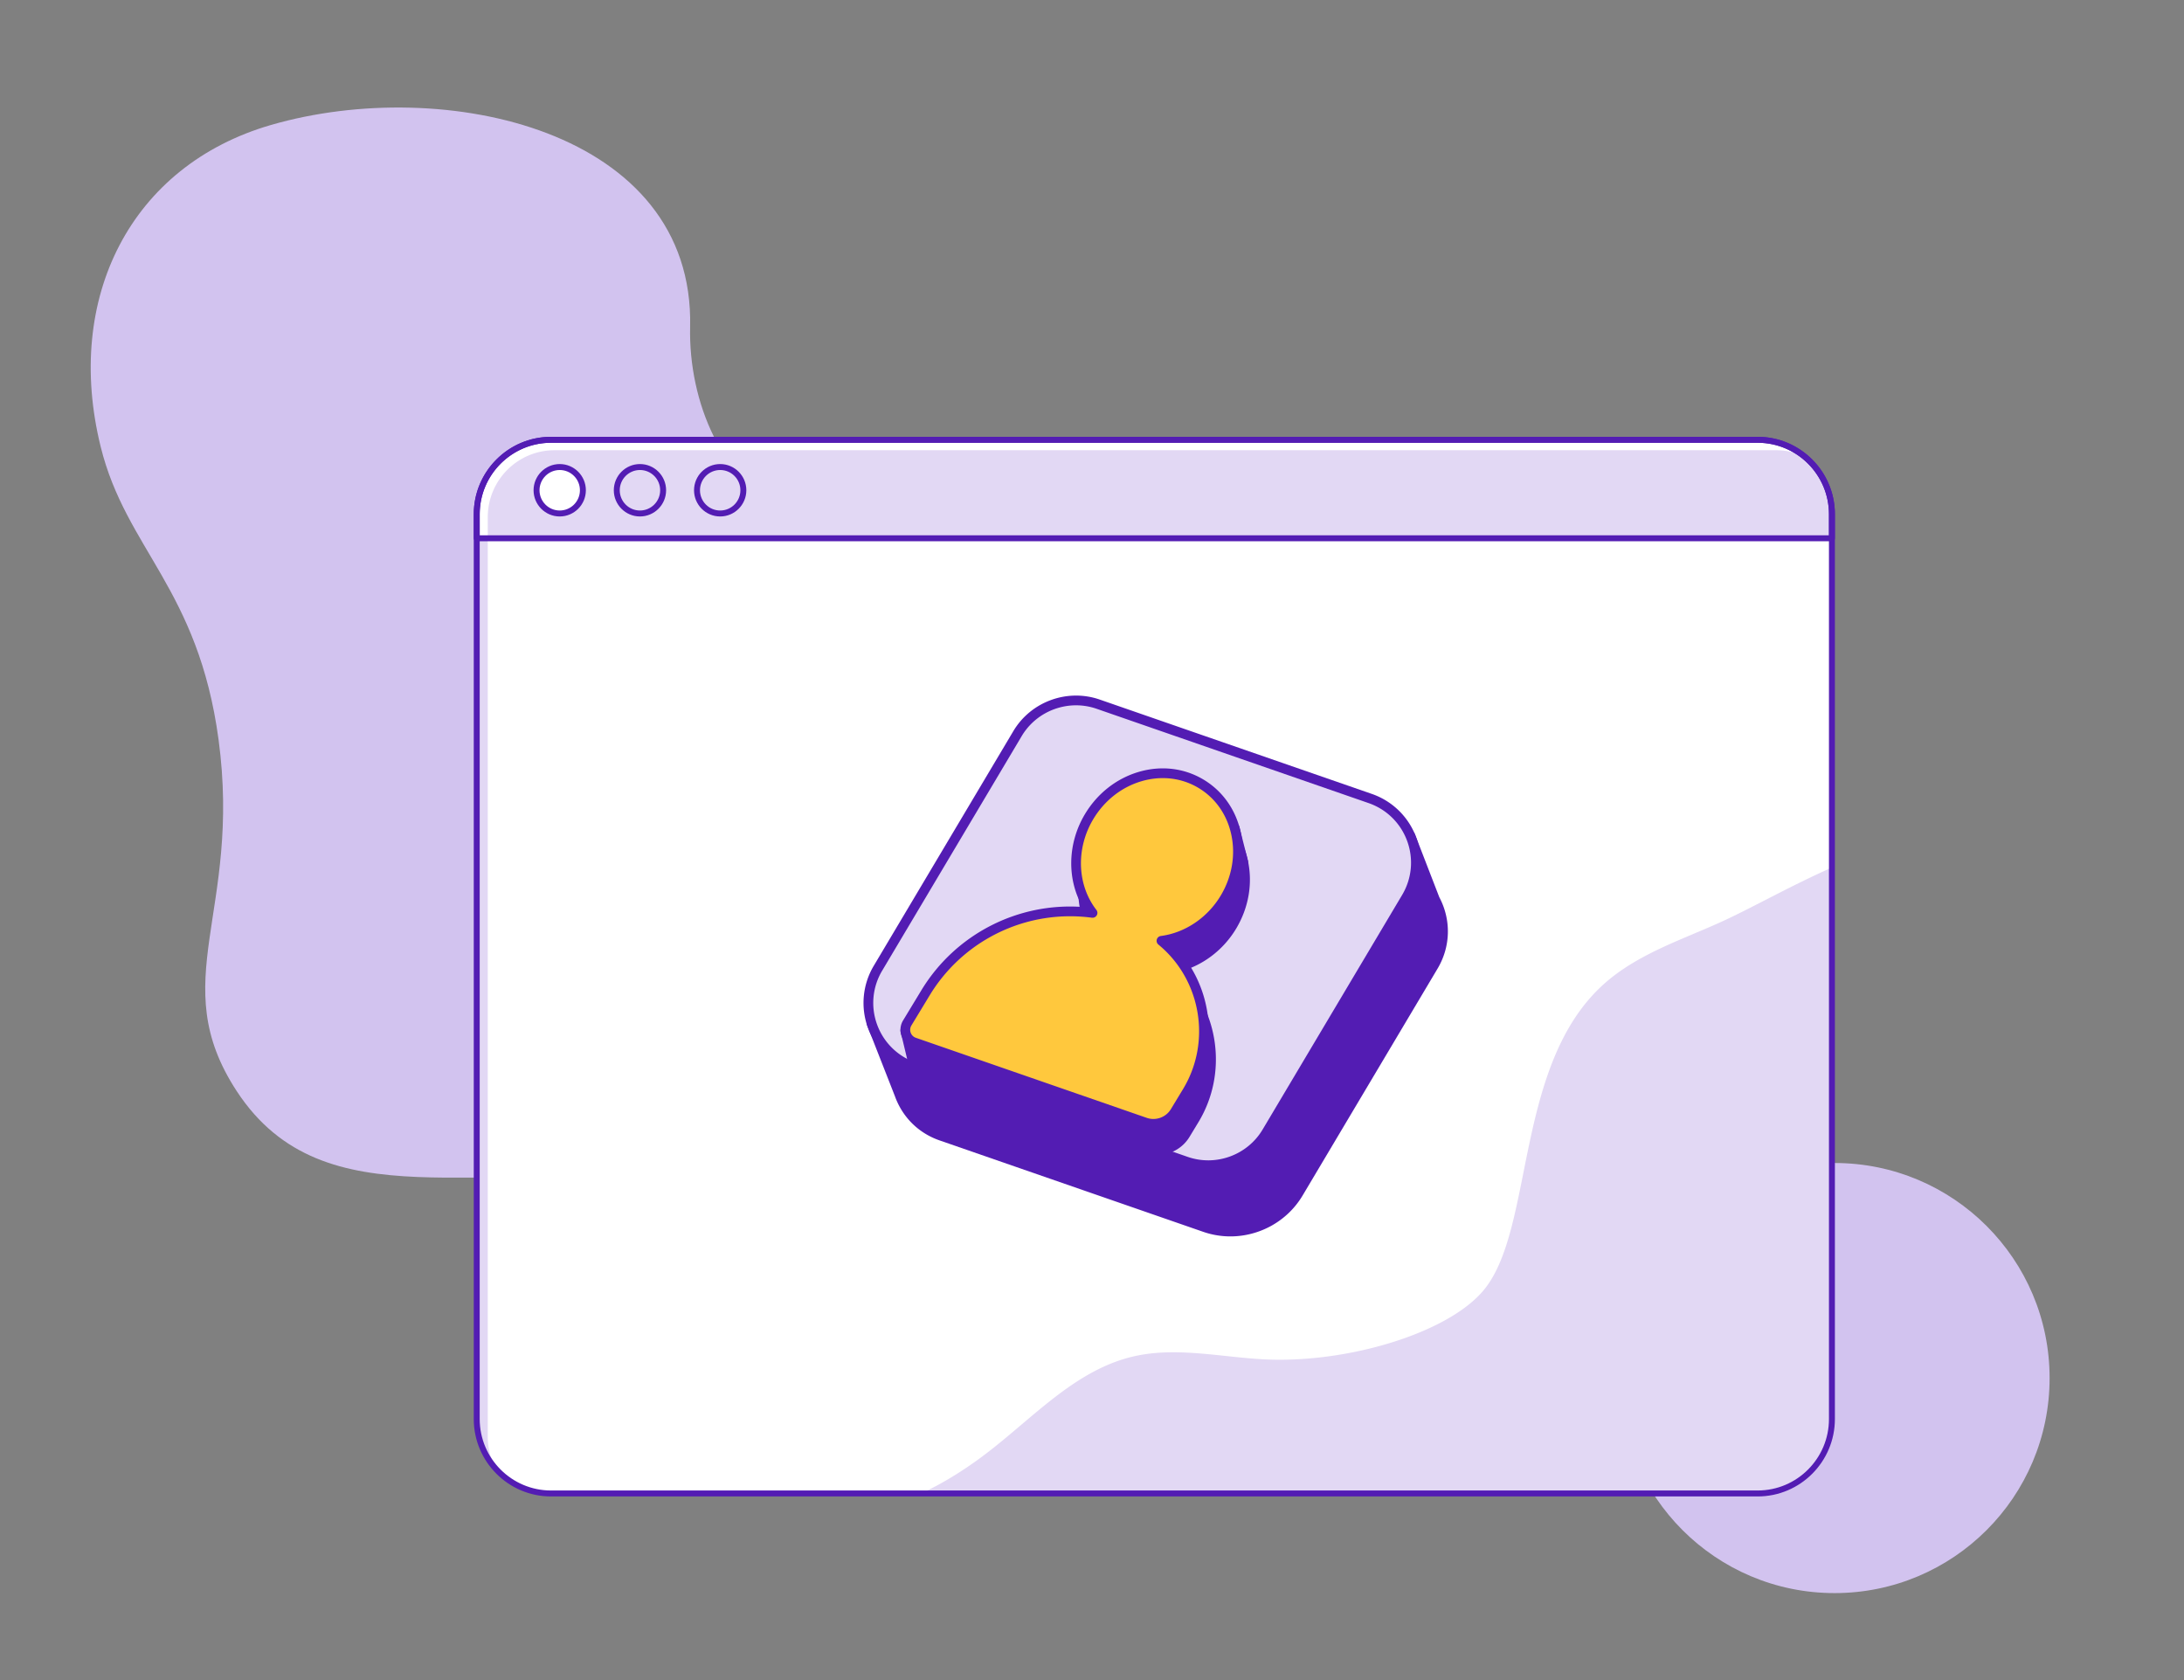 <svg xmlns="http://www.w3.org/2000/svg" viewBox="0 0 650 500" width="650" height="500"><rect x="0" y="0" width="650" height="500" fill="#808080" stroke="none"/><g transform="translate(27.0 32.0) rotate(0.0 175.0 175.0) scale(0.308 0.308)"><svg width="1136.993" height="1135.446" viewBox="0 0 1136.993 1135.446"><path d="M174.387 16.794C38.718 55.982-25.955 184.008 9.654 327.881c24.48 98.911 94.199 137.006 113.87 282.83 22.548 167.153-51.893 233.413 17.465 339.56 85.457 130.787 244.8 59.053 405.848 95.301 159.115 35.813 265.481 108.028 398.426 85.657 133.417-22.45 199.756-128.862 190.957-278.049-19.039-322.786-259.161-392.003-465.645-468.075-59.303-21.848-93.031-100.079-91.377-173.191 4.301-190.125-237.436-243.465-404.811-195.12z" fill="#D2C3EF"/></svg></g><g transform="translate(482.0 346.0) rotate(0.0 64.0 64.0) scale(0.16 0.16)"><svg width="800" height="801" viewBox="0 0 800 801"><path d="M400 800.725c220.914 0 400-179.086 400-400s-179.086-400-400-400-400 179.086-400 400 179.086 400 400 400z" fill="#D2C3EF"/></svg></g><g transform="translate(141.0 130.0) rotate(0.0 202.5 157.5) scale(0.442 0.443)"><svg width="916.516" height="711.854" viewBox="0 0 916.516 711.854"><path d="M914.516 51.159V660.7c0 27.144-22.012 49.156-49.156 49.156H51.16c-27.154 0-49.157-22.012-49.157-49.156V51.159c0-27.154 22.002-49.157 49.157-49.157h814.199c27.144 0 49.157 22.003 49.157 49.157z" fill="#fff"/><g fill="#E2D8F4"><path d="M914.516 289.342V660.7c0 27.144-22.012 49.156-49.156 49.156H301.131c11.257-5.112 23.89-12.319 38.116-22.533 34.331-24.667 63.569-59.863 104.723-69.468 28.58-6.675 58.319.285 87.626 1.868 55.773 3.018 124.946-17.411 148.915-47.033 33.731-41.695 20.223-151.402 80.597-205.189 21.806-19.427 50.385-28.963 77.077-40.83 20.43-9.084 47.043-24.361 76.331-37.329zm0-238.183v17.008H2.004V51.159c0-27.154 22.002-49.157 49.157-49.157H865.36c1.268 0 2.537.049 3.785.148.403.029.806.059 1.209.108.492.049.983.098 1.465.167a18.9 18.9 0 0 1 1.022.147l.747.118c.256.039.501.088.757.138.305.049.61.108.914.177.226.039.452.088.678.147a43.58 43.58 0 0 1 2.871.718c.393.108.777.226 1.16.344.61.187 1.209.394 1.799.6.344.118.688.246 1.022.373.433.167.855.334 1.278.511.246.098.492.197.727.305.334.147.659.285.993.443a46.288 46.288 0 0 1 5.673 3.067c.728.457 1.438.941 2.14 1.436.24.169.48.337.716.51.607.445 1.206.901 1.792 1.371.284.228.561.463.84.697.172.144.348.284.518.43l-.052-.025c10.466 9.006 17.102 22.333 17.102 37.227zM15.63 694.647C7.195 685.819 2.004 673.874 2.004 660.7V68.167h7.432v603.721a44.687 44.687 0 0 0 6.194 22.759z"/></g><path d="M897.468 13.957a44.719 44.719 0 0 0-20.498-4.945H54.415c-24.844 0-44.978 20.134-44.978 44.978v14.177H2.004V51.159c0-27.154 22.002-49.157 49.157-49.157H865.36c1.278 0 2.537.049 3.785.148.403.029.806.059 1.209.108.492.049.983.098 1.465.167a18.9 18.9 0 0 1 1.022.147l.747.118c.256.039.501.088.757.138.305.049.61.108.914.177.226.039.452.088.678.147a43.58 43.58 0 0 1 2.871.718c.393.108.777.226 1.16.344.61.187 1.209.394 1.799.6.344.118.688.246 1.022.373.433.167.855.334 1.278.511.246.098.492.197.727.305.334.147.659.285.993.443a50.007 50.007 0 0 1 5.673 3.067 50.117 50.117 0 0 1 6.008 4.444z" fill="#fff"/><path d="M864.516 711.854H52c-28.673 0-52-23.327-52-52V52C0 23.327 23.327 0 52 0h812.516c28.673 0 52 23.327 52 52v607.854c0 28.673-23.327 52-52 52zM52 4C25.533 4 4 25.533 4 52v607.854c0 26.467 21.533 48 48 48h812.516c26.467 0 48-21.533 48-48V52c0-26.467-21.533-48-48-48z" fill="#531CB3"/><path d="M914.516 70.169H2a2 2 0 0 1-2-2V52C0 23.327 23.327 0 52 0h812.516c28.673 0 52 23.327 52 52v16.169a2 2 0 0 1-2 2zM4 66.169h908.516V52c0-26.467-21.533-48-48-48H52C25.533 4 4 25.533 4 52z" fill="#531CB3"/><circle cx="57.88" cy="35.902" fill="#fff" r="15.607"/><path d="M57.88 53.509c-9.709 0-17.607-7.898-17.607-17.607 0-9.708 7.898-17.607 17.607-17.607 9.708 0 17.607 7.898 17.607 17.607 0 9.708-7.899 17.607-17.607 17.607zm0-31.214c-7.503 0-13.607 6.104-13.607 13.607s6.104 13.607 13.607 13.607 13.607-6.104 13.607-13.607-6.104-13.607-13.607-13.607z" fill="#531CB3"/><circle cx="111.904" cy="35.902" fill="#E2D8F4" r="15.607"/><path d="M111.904 53.509c-9.708 0-17.607-7.898-17.607-17.607 0-9.708 7.898-17.607 17.607-17.607s17.607 7.898 17.607 17.607c0 9.708-7.899 17.607-17.607 17.607zm0-31.214c-7.503 0-13.607 6.104-13.607 13.607s6.104 13.607 13.607 13.607 13.607-6.104 13.607-13.607-6.104-13.607-13.607-13.607z" fill="#531CB3"/><circle cx="165.928" cy="35.902" fill="#E2D8F4" r="15.607"/><path d="M165.928 53.509c-9.708 0-17.607-7.898-17.607-17.607 0-9.708 7.898-17.607 17.607-17.607s17.607 7.898 17.607 17.607c0 9.708-7.898 17.607-17.607 17.607zm0-31.214c-7.503 0-13.607 6.104-13.607 13.607s6.104 13.607 13.607 13.607 13.607-6.104 13.607-13.607-6.104-13.607-13.607-13.607z" fill="#531CB3"/></svg></g><g transform="translate(257.0 207.0) rotate(0.0 87.0 80.5) scale(0.724 0.724)"><svg width="240.2" height="222.341" viewBox="0 0 240.2 222.341"><path d="m234.858 83.708-10.073-26.044-21.229 7.378-95.973-33.276c-12.524-4.343-26.376.717-33.153 12.109l-49.517 83.247-21.646 7.522 11.517 29.363c.196.548.408 1.091.638 1.626l.02.05.003-.001c2.971 6.874 8.688 12.592 16.479 15.293l108.362 37.572c14.543 5.042 30.626-.833 38.495-14.062l55.486-93.28c5.27-8.858 5.019-19.232.591-27.497z" fill="#531CB3"/><path d="M150.822 222.322c-3.738 0-7.515-.61-11.191-1.885L31.268 182.866c-7.986-2.77-14.238-8.551-17.615-16.287a2.102 2.102 0 0 1-.069-.153 30.833 30.833 0 0 1-.683-1.743L1.406 135.376a2 2 0 0 1 1.205-2.62l20.957-7.282 49.145-82.62c7.228-12.151 22.169-17.607 35.527-12.977l95.317 33.049 20.573-7.15a2.002 2.002 0 0 1 2.522 1.168l10.03 25.931c4.951 9.331 4.694 20.295-.694 29.354l-55.486 93.28c-6.328 10.635-17.792 16.812-29.68 16.813zM17.25 164.823l.03.065c2.916 6.746 8.349 11.789 15.298 14.198l108.362 37.571c13.582 4.711 28.773-.84 36.121-13.194l55.486-93.28c4.687-7.879 4.891-17.423.548-25.531a1.796 1.796 0 0 1-.102-.223l-9.376-24.241-19.404 6.744a2.007 2.007 0 0 1-1.312 0l-95.972-33.276c-11.573-4.015-24.517.716-30.778 11.242l-49.518 83.247a1.996 1.996 0 0 1-1.062.866l-19.681 6.84 10.757 27.426c.2.557.393 1.055.603 1.546z" fill="#531CB3"/><path d="M132.621 191.527 20.792 152.754C4.081 146.96-3.104 127.289 5.938 112.088L63.3 15.654C70.076 4.261 83.928-.798 96.452 3.544l111.829 38.774c16.711 5.794 23.896 25.465 14.854 40.666l-57.362 96.434c-6.776 11.392-20.627 16.452-33.152 12.109z" fill="#E2D8F4"/><g fill="#531CB3"><path d="M141.695 195.056c-3.249 0-6.534-.531-9.729-1.639L20.137 154.644a29.814 29.814 0 0 1-18.308-18.009 29.81 29.81 0 0 1 2.39-25.569l57.362-96.434C68.808 2.481 83.749-2.977 97.107 1.654l111.829 38.774c8.535 2.959 15.208 9.523 18.308 18.009s2.228 17.805-2.39 25.568l-57.362 96.435c-5.498 9.245-15.463 14.615-25.797 14.616zM87.37 4.015c-8.955 0-17.587 4.652-22.351 12.662L7.657 113.11a25.827 25.827 0 0 0-2.07 22.152 25.826 25.826 0 0 0 15.861 15.602l111.829 38.773c11.572 4.017 24.517-.715 30.779-11.242l57.361-96.435c4.001-6.726 4.756-14.8 2.071-22.151s-8.466-13.038-15.861-15.602L95.797 5.434a25.71 25.71 0 0 0-8.427-1.419z"/><path d="M125.4 112.338c10.267-1.352 20.125-7.574 26.122-17.656 9.956-16.738 5.505-37.755-9.943-46.944-15.447-9.189-36.041-3.068-45.997 13.67-7.796 13.106-6.756 28.834 1.477 39.455-26.946-3.611-54.128 8.88-68.67 32.863l-7.598 19.029 95.493 33.385a13.505 13.505 0 0 0 16.006-5.747l3.668-6.049c12.796-21.103 7.246-47.385-10.558-62.006z"/><path d="M120.692 188.886c-1.694 0-3.405-.278-5.067-.859l-95.493-33.385a1.998 1.998 0 0 1-1.197-2.629l7.598-19.029c.041-.103.09-.201.147-.296 13.99-23.072 39.679-36.193 66.34-34.253-6.525-11.239-6.324-25.998.844-38.05 10.504-17.659 32.368-24.104 48.738-14.365 7.956 4.732 13.437 12.526 15.432 21.945 1.982 9.359.28 19.211-4.793 27.739-5.313 8.933-13.902 15.386-23.502 17.831 16.495 16.021 20.032 41.885 7.93 61.845l-3.667 6.049c-2.863 4.719-7.999 7.457-13.31 7.457zm-97.268-37.33 93.521 32.695c5.1 1.781 10.835-.277 13.636-4.896l3.667-6.049c11.795-19.453 7.445-44.999-10.118-59.422a2 2 0 0 1 1.008-3.529c10.009-1.318 19.23-7.56 24.664-16.696 4.557-7.662 6.091-16.492 4.317-24.865-1.761-8.314-6.578-15.182-13.564-19.337-14.474-8.608-33.879-2.789-43.256 12.973-7.142 12.008-6.604 26.96 1.339 37.207.497.642.557 1.52.153 2.224a2.002 2.002 0 0 1-1.999.984c-26.545-3.563-52.67 8.91-66.608 31.776z"/><path d="m17.191 137.694 3.601 15.06 81.36-39.118 53.925-45.257-3.512-13.919z"/><path d="M20.792 154.754a1.997 1.997 0 0 1-1.945-1.535l-3.601-15.061a2 2 0 0 1 .898-2.169l135.374-83.233a1.999 1.999 0 0 1 2.987 1.215l3.512 13.919a2 2 0 0 1-.653 2.021l-53.925 45.257a2.057 2.057 0 0 1-.419.271l-81.36 39.118a2.02 2.02 0 0 1-.868.197zm-1.319-16.116 2.687 11.239 78.898-37.935 52.772-44.29-2.539-10.062z"/></g><path d="M122.487 100.817c10.267-1.352 20.125-7.574 26.122-17.656 9.956-16.738 5.505-37.755-9.943-46.944-15.447-9.189-36.041-3.068-45.997 13.67-7.796 13.106-6.756 28.834 1.477 39.455-26.946-3.611-54.128 8.88-68.67 32.863l-7.5 12.368c-1.805 2.977-.405 6.859 2.884 8l94.936 32.916a10.355 10.355 0 0 0 12.246-4.414l5.003-8.252c12.796-21.103 7.246-47.384-10.558-62.006z" fill="#FFC83D"/><path d="M119.146 178.052c-1.339 0-2.691-.219-4.005-.674l-94.936-32.916c-2.141-.742-3.81-2.392-4.578-4.523s-.535-4.466.64-6.403l7.5-12.368c13.99-23.071 39.678-36.2 66.34-34.253-6.525-11.239-6.324-25.998.844-38.05 5.073-8.528 12.918-14.727 22.089-17.452 9.229-2.74 18.694-1.646 26.65 3.087 7.956 4.732 13.437 12.526 15.432 21.945 1.982 9.359.28 19.211-4.793 27.739-5.313 8.933-13.902 15.386-23.502 17.831 16.495 16.021 20.032 41.885 7.93 61.845l-5.003 8.252c-2.28 3.758-6.375 5.94-10.608 5.94zM84.897 90.724a67.511 67.511 0 0 0-57.71 32.518l-7.5 12.368c-.546.899-.654 1.983-.297 2.973s1.132 1.756 2.126 2.101l94.936 32.916c3.697 1.277 7.852-.217 9.88-3.562l5.003-8.252c11.795-19.453 7.445-44.999-10.118-59.422a2 2 0 0 1 1.008-3.529c10.009-1.318 19.23-7.56 24.664-16.696 4.557-7.662 6.091-16.492 4.317-24.865-1.761-8.314-6.578-15.182-13.564-19.337-6.985-4.155-15.319-5.11-23.465-2.689-8.204 2.438-15.233 8-19.79 15.662-7.142 12.008-6.604 26.96 1.339 37.207.497.642.557 1.52.153 2.224a2.015 2.015 0 0 1-1.999.984 67.402 67.402 0 0 0-8.983-.601z" fill="#531CB3"/></svg></g></svg>